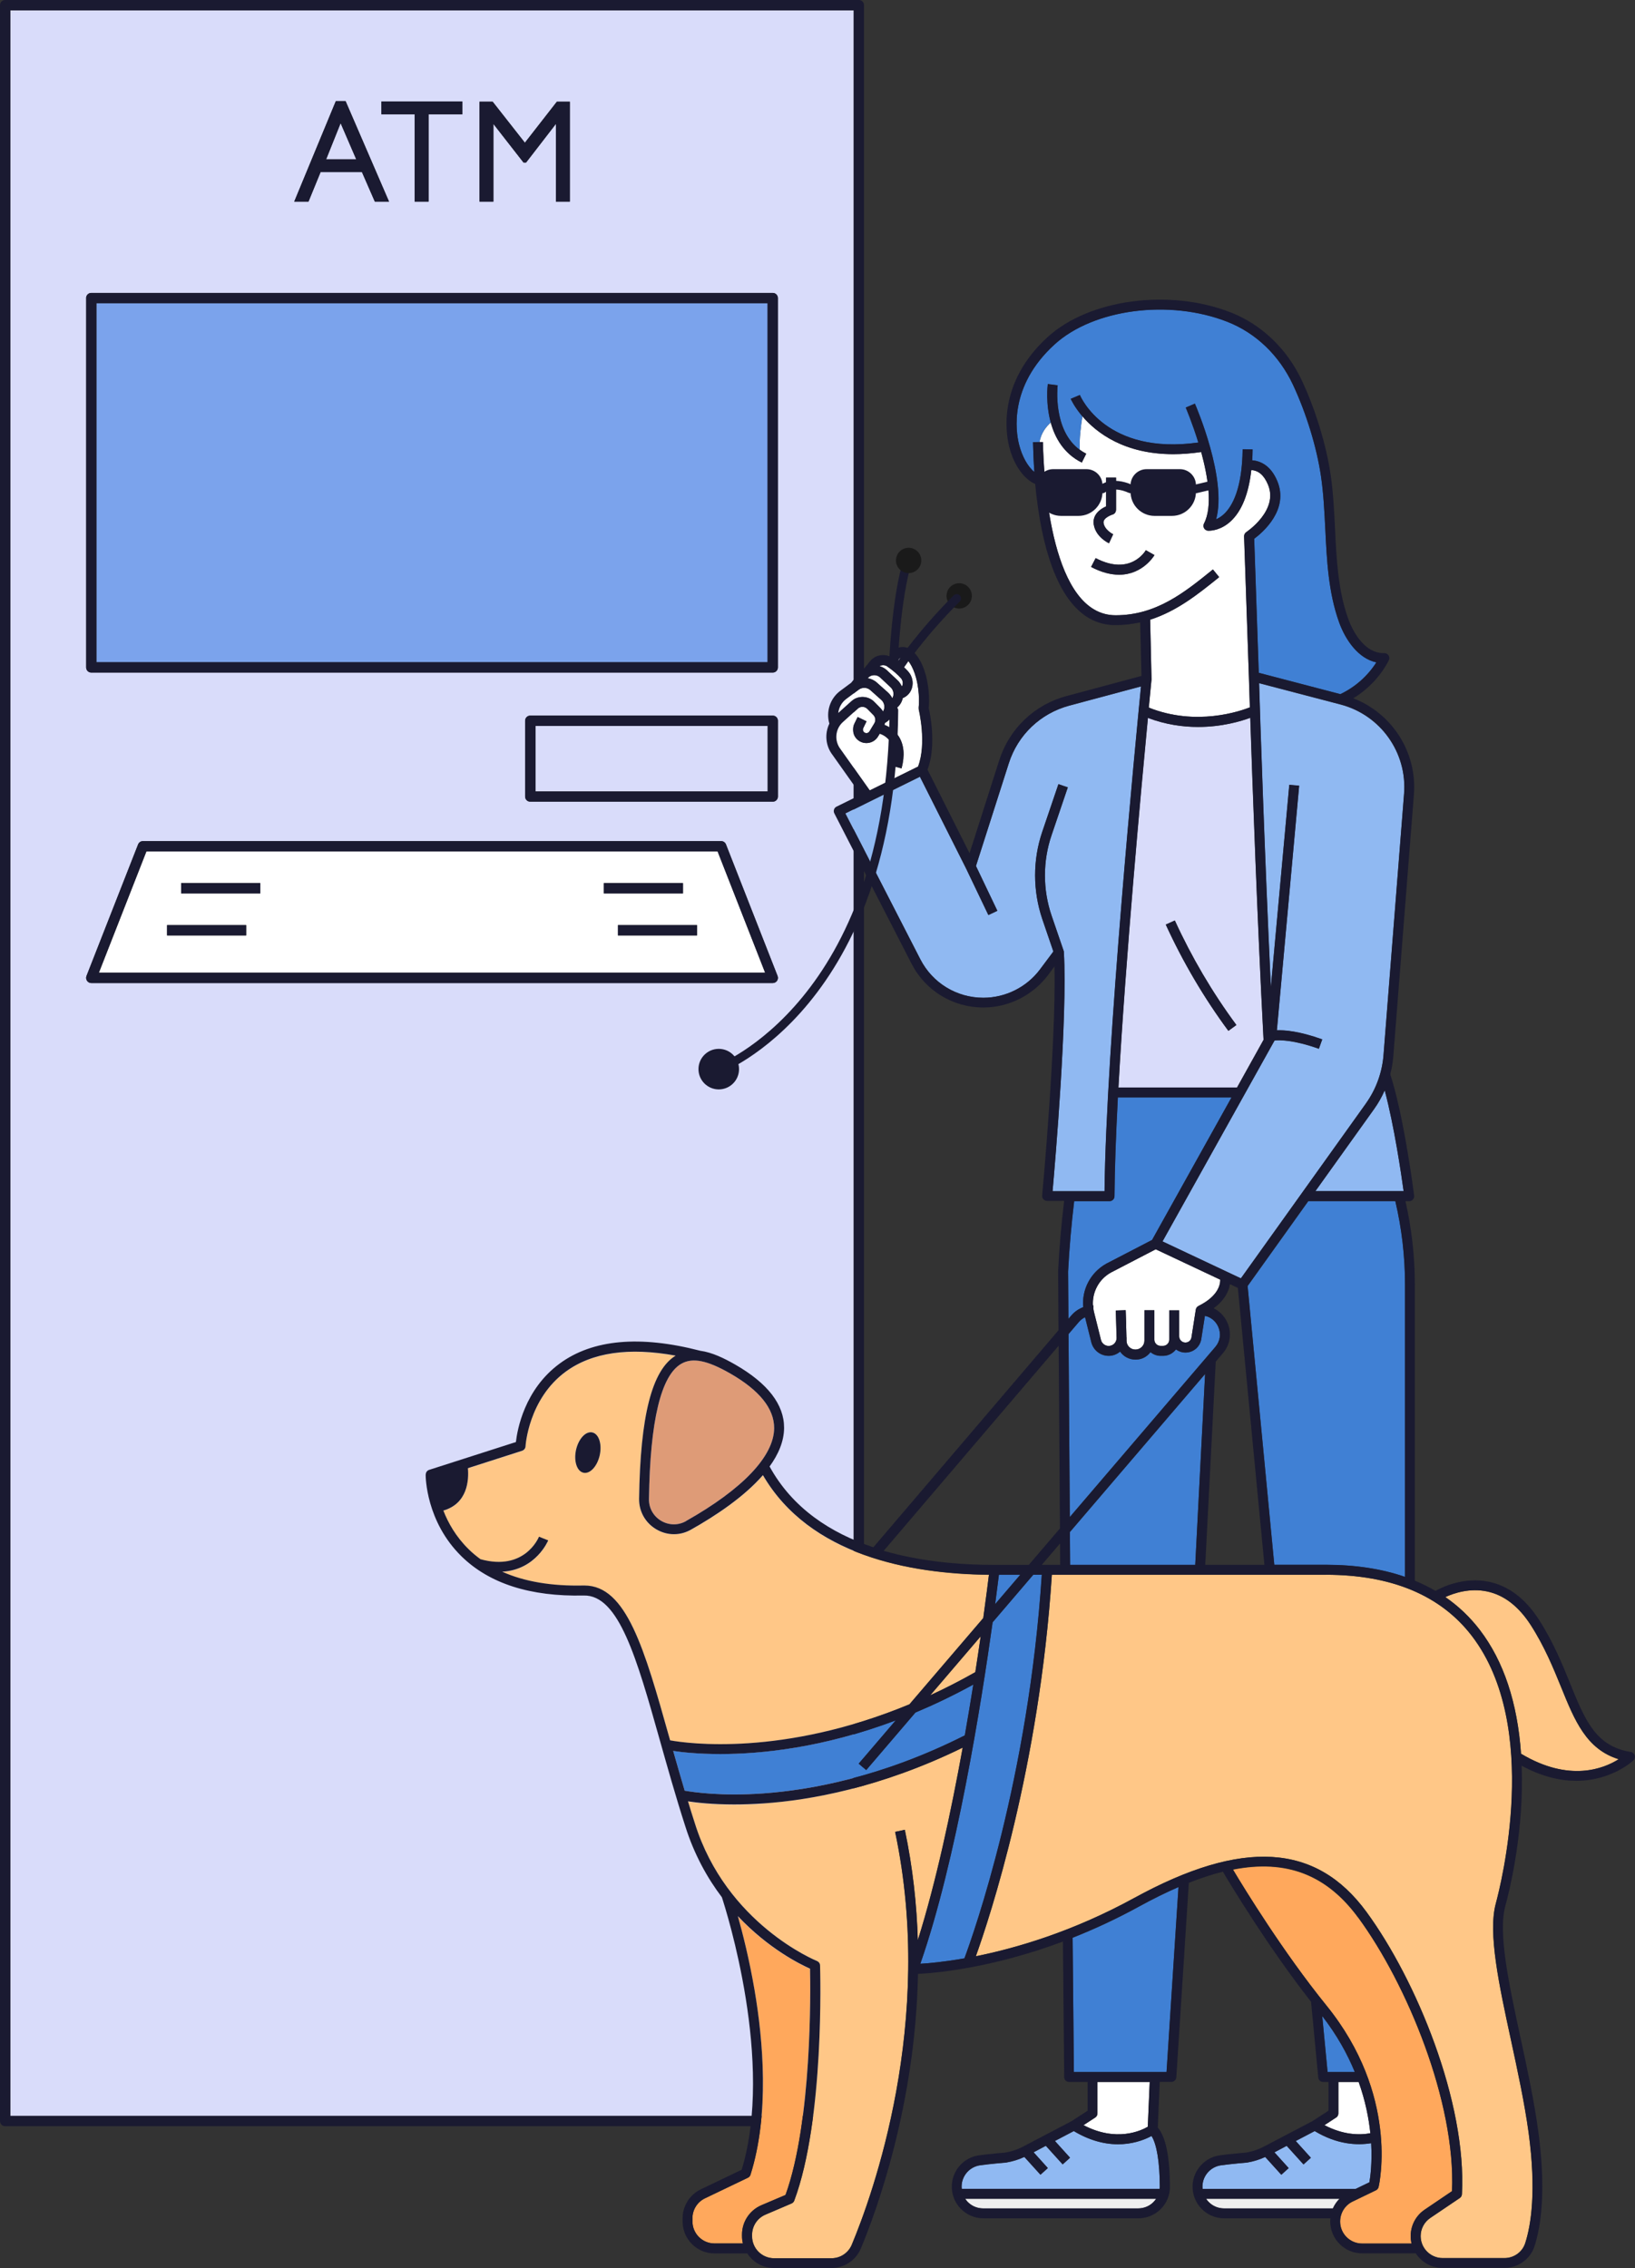 <?xml version="1.0" encoding="UTF-8"?>
<svg id="_圖層_2" data-name="圖層 2" xmlns="http://www.w3.org/2000/svg" viewBox="0 0 204 282.99">
  <rect x="0" y="0" width="204" height="282.99" fill="#333333" stroke="none"/>
  <g id="_內容" data-name="內容">
    <g>
      <path d="m18.27,106.24l-5.93,15.13h83.14l-5.93-15.13H18.27Zm12.45,10.48h-9.87v-1.29h9.87v1.29Zm1.76-5.24h-9.88v-1.29h9.88v1.29Zm42.87-1.29h9.87v1.29h-9.87v-1.29Zm11.63,6.53h-9.87v-1.29h9.87v1.29Z" fill="#fff"/>
      <polygon points="31.97 62.54 32.82 59.65 31.1 59.65 31.97 62.54" fill="#7ba3ec"/>
      <polygon points="25.61 62.54 26.48 59.65 24.75 59.65 25.61 62.54" fill="#7ba3ec"/>
      <rect x="66.81" y="90.57" width="28.97" height="8.17" fill="#d9dcfa"/>
      <polygon points="42.5 15.36 40.69 19.88 44.45 19.88 42.5 15.36" fill="#d9dcfa"/>
      <polygon points="28.17 58.42 29.38 58.42 28.78 56.4 28.17 58.42" fill="#7ba3ec"/>
      <path d="m95.78,37.83H12.03v44.8h83.74v-44.8Z" fill="#7ba3ec"/>
      <path d="m1.29,264.02h105.23V1.29H1.29v262.73ZM96.95,122.38c-.12.18-.32.28-.53.28H11.39c-.21,0-.41-.11-.53-.28-.12-.18-.15-.4-.07-.6l6.44-16.42c.1-.25.33-.41.6-.41h72.15c.26,0,.5.16.6.41l6.44,16.42c.08.2.05.42-.07.6Zm.11-22.99c0,.36-.29.64-.64.64h-30.26c-.36,0-.64-.29-.64-.64v-9.46c0-.36.29-.64.64-.64h30.26c.36,0,.64.29.64.64v9.46ZM59.83,12.69h1.64l4.02,5.12,3.99-5.12h1.62v12.47h-1.74v-9.7l-3.72,4.82h-.32l-3.76-4.82v9.7h-1.73v-12.47Zm-12.24-.02h10.1v1.59h-4.22v10.9h-1.74v-10.9h-4.15v-1.59Zm-5.69-.05h1.22l5.42,12.54h-1.77l-1.61-3.69h-5.16l-1.51,3.69h-1.78l5.19-12.54Zm-31.16,24.57c0-.36.29-.64.64-.64h85.03c.36,0,.64.29.64.64v46.09c0,.36-.29.64-.64.64H11.39c-.36,0-.64-.29-.64-.64v-46.09Z" fill="#d9dcfa"/>
      <path d="m107.17,0H.64c-.36,0-.64.29-.64.64v264.02c0,.36.29.64.64.64h106.52c.36,0,.64-.29.64-.64V.64c0-.36-.29-.64-.64-.64Zm-.64,264.02H1.29V1.29h105.23v262.73Z" fill="#1a1a31"/>
      <path d="m11.39,83.92h85.03c.36,0,.64-.29.64-.64v-46.09c0-.36-.29-.64-.64-.64H11.39c-.36,0-.64.29-.64.64v46.09c0,.36.29.64.64.64Zm.64-46.09h83.74v44.8H12.03v-44.8Z" fill="#1a1a31"/>
      <path d="m40,21.47h5.16l1.61,3.69h1.77l-5.42-12.54h-1.22l-5.19,12.54h1.78l1.51-3.69Zm2.5-6.1l1.95,4.52h-3.76l1.81-4.52Z" fill="#1a1a31"/>
      <polygon points="51.74 25.16 53.48 25.16 53.48 14.26 57.7 14.26 57.7 12.67 47.59 12.67 47.59 14.26 51.74 14.26 51.74 25.16" fill="#1a1a31"/>
      <polygon points="61.56 15.46 65.32 20.28 65.64 20.28 69.36 15.46 69.36 25.16 71.1 25.16 71.1 12.69 69.48 12.69 65.49 17.81 61.47 12.69 59.83 12.69 59.83 25.16 61.56 25.16 61.56 15.46" fill="#1a1a31"/>
      <path d="m90.58,105.36c-.1-.25-.33-.41-.6-.41H17.83c-.26,0-.5.16-.6.41l-6.44,16.42c-.08.2-.05.42.07.6.12.18.32.28.53.28h85.03c.21,0,.41-.11.53-.28.12-.18.15-.4.07-.6l-6.44-16.42ZM12.33,121.37l5.93-15.13h71.27l5.93,15.13H12.33Z" fill="#1a1a31"/>
      <rect x="22.6" y="110.19" width="9.88" height="1.29" fill="#1a1a31"/>
      <rect x="20.84" y="115.43" width="9.87" height="1.29" fill="#1a1a31"/>
      <rect x="75.34" y="110.19" width="9.87" height="1.29" fill="#1a1a31"/>
      <rect x="77.09" y="115.43" width="9.87" height="1.29" fill="#1a1a31"/>
      <path d="m96.42,89.29h-30.26c-.36,0-.64.29-.64.64v9.46c0,.36.29.64.64.64h30.26c.36,0,.64-.29.64-.64v-9.46c0-.36-.29-.64-.64-.64Zm-.64,9.46h-28.97v-8.17h28.97v8.17Z" fill="#1a1a31"/>
      <g>
        <polygon points="133.52 195.26 133.49 191.16 150.36 171.44 149.13 195.26 133.52 195.26" fill="#4080d4"/>
        <path d="m165.65,258.55l-.67-6.98c1.84,2.37,3.14,4.74,4.06,6.98h-3.4Z" fill="#4080d4"/>
        <path d="m166.99,263.7v-3.92h2.53c.84,2.34,1.26,4.52,1.46,6.4-1.43.26-3.42.2-5.73-1.01l1.46-.95c.18-.11.28-.31.28-.52Z" fill="#fff"/>
        <path d="m169.48,239.29c6.05,8.26,12.16,22.97,11.69,34.12l-3.41,2.31c-1.1.74-1.75,1.97-1.75,3.3,0,.32.04.63.11.93h-6.17c-1.51,0-2.74-1.23-2.74-2.74,0-1.08.61-2.05,1.55-2.5l2.92-1.41c.17-.08.29-.24.33-.42.11-.46,2.53-11.47-6.5-22.62-5.41-6.68-10.25-14.59-11.67-16.97,6.71-1.32,11.73.68,15.64,6.02Z" fill="#ffa85c"/>
        <path d="m143.93,274.76c-.51.52-1.2.8-1.93.8h-19.33s0,0,0,0c-.74,0-1.43-.29-1.95-.83-.11-.11-.2-.24-.29-.37h23.82c-.1.14-.2.27-.33.4Z" fill="#efefef"/>
        <path d="m180.32,199.28c1.09-.5,3.08-1.16,5.23-.7,2.09.44,3.91,1.84,5.41,4.15,1.75,2.71,2.85,5.42,3.83,7.82,1.67,4.12,3.13,7.72,7.17,8.96-1.85,1.17-6.17,2.92-12.18-.68-.44-6.36-2.16-11.55-5.13-15.44-1.23-1.61-2.68-2.99-4.32-4.12Z" fill="#ffc787"/>
        <path d="m171.08,267.42c.14,2.45-.1,4.22-.22,4.88l-1.72.83h-19.09c-.01-.13-.03-.25-.02-.38.05-1.31,1.03-2.39,2.32-2.57,1.2-.17,3.22-.34,3.24-.34.81-.14,1.56-.37,2.27-.7l2.01,2.22.92-.83-1.78-1.97,1.53-.81,2.1,2.32.92-.83-1.89-2.09,2.36-1.24c2.8,1.68,5.27,1.8,7.04,1.51Z" fill="#90b9f2"/>
        <path d="m166.31,275.56h-13.58s0,0,0,0c-.74,0-1.43-.29-1.95-.83-.11-.11-.2-.24-.29-.37h16.63c-.34.35-.62.75-.82,1.2Z" fill="#efefef"/>
        <path d="m136.93,263.7v-3.92h6.52s-.24,5.59-.24,5.59c-.87.51-3.95,1.94-8.02-.2l1.46-.95c.18-.11.28-.31.28-.52Z" fill="#fff"/>
        <path d="m128.93,196.49h1.06c-1.64,25.32-8.46,44.66-9.65,47.86-2.56.45-4.47.62-5.51.68,4.49-12.86,7.61-32.51,9.02-42.61l5.07-5.93Z" fill="#4080d4"/>
        <path d="m143.68,266.53c.65,1.02,1.02,3.27,1.03,6.34,0,.09-.02.17-.02.26h-24.69c-.01-.13-.03-.25-.02-.38.05-1.31,1.03-2.39,2.32-2.57,1.2-.17,3.22-.34,3.24-.34.81-.14,1.56-.37,2.27-.7l2.01,2.22.92-.83-1.78-1.97,1.53-.81,2.1,2.32.92-.83-1.89-2.09,2.36-1.24c4.69,2.81,8.39,1.32,9.7.61Z" fill="#90b9f2"/>
        <path d="m165.42,196.49c8.22,0,14.36,2.58,18.24,7.66,8.64,11.31,3.57,31.12,2.97,33.35-1,3.68.4,10.17,1.89,17.05.83,3.85,1.69,7.83,2.2,11.55.98,7.26.31,11.5-.42,13.78-.36,1.12-1.4,1.87-2.6,1.87h-7.71c-1.51,0-2.74-1.23-2.74-2.74,0-.91.45-1.76,1.21-2.27l3.67-2.48c.16-.11.26-.29.27-.48.61-11.47-5.68-26.71-11.91-35.22-6.28-8.58-15.49-9.13-28.98-1.74-7.65,4.19-14.69,6.25-19.75,7.27,1.71-4.78,7.93-23.53,9.48-47.59h34.19Z" fill="#ffc787"/>
        <path d="m122.36,204.18c-.2,1.37-.42,2.87-.67,4.47-1.91,1.08-3.79,2.04-5.62,2.88l6.29-7.35Z" fill="#ffc787"/>
        <path d="m159,195.26l-3.33-34.79,7.57-10.59h10.86c.8,3.4,1.21,6.89,1.21,10.38v36.5c-2.89-1-6.18-1.51-9.88-1.51h-6.43Z" fill="#4080d4"/>
        <path d="m147.04,235.47l-1.49,23.08h-11.56s-.16-16.76-.16-16.76c2.62-1.04,5.4-2.31,8.26-3.88,1.73-.95,3.37-1.76,4.94-2.44Z" fill="#4080d4"/>
        <path d="m133.26,158.66c.15-2.9.41-5.86.76-8.78h4.41c.34,0,.62-.27.62-.62.02-3.41.18-7.65.42-12.32h14.18s-9.91,17.78-9.91,17.78l-5.71,2.96c-1.98,1.1-3.08,3.25-2.88,5.43-.57.21-1.08.56-1.49,1.04l-.36.42-.04-5.92Z" fill="#4080d4"/>
        <path d="m143.22,89.58c-.88,9.16-2.78,29.92-3.68,46.12h14.8s3.31-5.95,3.31-5.95c-.78-14.87-1.38-31.87-1.66-40.18-1.14.42-3.52,1.14-6.51,1.14-1.9,0-4.04-.29-6.26-1.13Zm2.24,25.79l1.13-.51c2.1,4.59,4.68,8.98,7.68,13.04l-1,.73c-3.05-4.13-5.67-8.59-7.81-13.26Z" fill="#d9dcfa"/>
        <path d="m114.56,95.65l-6.04,2.98-3.65-5.15c-.8-1.04-.66-2.51.29-3.37l1.87-1.69c.34-.31.86-.29,1.19.04l.75.76c.27.28.32.71.12,1.04l-.61,1.01c-.12.19-.35.26-.56.17-.11-.05-.19-.14-.23-.25-.04-.11-.03-.23.02-.34l.41-.84-1.11-.54-.41.84c-.2.41-.22.87-.07,1.3s.47.77.88.96c.77.35,1.69.07,2.13-.65l.23-.37c.28.09.94.37,1.35,1.05.44.73.5,1.72.17,2.96l1.2.32c.42-1.59.31-2.92-.33-3.95-.54-.86-1.31-1.29-1.81-1.48.02-.08.05-.15.06-.23.6-.34,1.01-.9,1.13-1.58,0-.03,0-.05,0-.08.57-.3.96-.82,1.1-1.45.56-.23.98-.68,1.15-1.29.2-.7.02-1.47-.46-2.01-.32-.36-.73-.74-1.2-1.12-.07-.17-.09-.38.15-.57.22-.17.36-.15.47-.11.45.15,1.12,1.01,1.54,2.54.55,2.01.33,3.77.33,3.78-.01.08,0,.15.01.23.01.04,1.01,4.19-.09,7.09Z" fill="#fff"/>
        <path d="m133.31,166.47l1.29-1.51c.22-.26.49-.46.78-.6l.78,3.13c.25.99,1.14,1.69,2.16,1.69.53,0,1.03-.19,1.43-.53.42.61,1.13,1,1.93,1s1.43-.37,1.86-.93c.35.28.78.46,1.26.46h.32c.65,0,1.23-.32,1.6-.8.33.24.74.39,1.18.39,1,0,1.83-.71,1.98-1.7l.45-2.88c.72.15,1.32.62,1.65,1.33.4.87.27,1.82-.35,2.55l-18.15,21.22-.16-22.81Z" fill="#4080d4"/>
        <path d="m131.33,148.64c.33-3.72,1.87-21.74,1.41-29.84,0-.06-.01-.11-.03-.16l-1.5-4.38c-1.11-3.24-1.11-6.82,0-10.06l2.02-5.95-1.17-.4-2.02,5.95c-1.19,3.5-1.18,7.36,0,10.86l1.39,4.07-1.66,2.22c-1.66,2.23-4.31,3.55-7.08,3.55-3.33,0-6.34-1.84-7.86-4.8l-9.34-18.19,9.29-4.59,5.76,11.45,2.78,5.81,1.12-.53-2.67-5.59,4.1-12.82c1.13-3.54,3.95-6.22,7.54-7.19l8.96-2.4c-.63,6.36-4.37,45.09-4.55,62.99h-6.48Z" fill="#90b9f2"/>
        <path d="m101.07,245.65c.06,2.74.25,19.07-3.06,28.23l-3.01,1.28c-1.47.63-2.42,2.07-2.42,3.66v.18c0,.32.04.63.11.93h-3.55c-1.51,0-2.74-1.23-2.74-2.74v-.42c0-1.05.61-2.02,1.56-2.47l5.36-2.57c.15-.07.27-.21.32-.37,2.38-7.55,1.59-16.71.5-23.07-.64-3.75-1.46-6.99-2.07-9.17,3.79,4.03,7.75,5.99,8.99,6.54Z" fill="#ffa85c"/>
        <path d="m139.32,166.92c0,.27-.09.52-.28.72-.19.19-.44.3-.71.3-.45,0-.85-.31-.96-.75l-.88-3.52c-.04-.15-.05-.29-.07-.44v-.34s-.03,0-.05,0c-.11-1.66.74-3.28,2.24-4.11l5.59-2.9,8.05,3.79c.01.59-.23,2.05-2.71,3.28-.18.09-.31.26-.34.46l-.54,3.46c-.06.38-.38.65-.76.65-.42,0-.77-.35-.77-.77v-2.27s0-.98,0-.98h-1.24s0,.98,0,.98v2.27s0,.41,0,.41c0,.42-.35.77-.77.77h-.32c-.42,0-.77-.35-.77-.77v-2.69s0-.98,0-.98h-1.24s0,.98,0,.98v2.69s0,.12,0,.12c0,.61-.5,1.11-1.12,1.11s-1.1-.48-1.11-1.08v-.44s-.01,0-.01,0l-.04-1.44v-.35s-.06-1.6-.06-1.6l-1.24.04.06,1.93.04,1.47Z" fill="#fff"/>
        <path d="m111.13,85.77c.26.25.39.61.34.97-.01.1-.05.24-.14.39-.13-.27-.32-.52-.55-.73l-1.37-1.22c-.33-.3-.73-.48-1.15-.55.19-.23.45-.36.75-.38.29-.02.59.08.81.29l1.31,1.23Z" fill="#fff"/>
        <path d="m129.69,55.16h.43c.11,5.06,1.08,21.61,9.07,21.61,5.05,0,8.57-2.83,11.96-5.57l.18-.15.78.96-.18.15c-2.43,1.96-5.1,4.1-8.43,5.16l.17,7.47s0,.05-.01.08h0c0,.07-.13,1.32-.33,3.42,5.9,2.37,11.42.44,12.61-.03-.08-2.36-.12-3.75-.12-3.81h0l-.6-17.52c0-.22.1-.42.28-.54.04-.03,4.04-2.69,2.71-5.9-.49-1.17-1.17-1.78-2.09-1.84-.34,2.98-1.2,5.14-2.6,6.42-1.17,1.06-2.34,1.15-2.7,1.15-.06,0-.1,0-.11,0-.21-.02-.39-.14-.49-.32s-.1-.4,0-.58c1.1-2.12.5-5.8-.35-8.92-1.24.18-2.4.27-3.48.27-6.15,0-9.61-2.7-11.34-4.72-.18,1.11-.41,2.85-.32,4.16.25.18.51.34.8.49l-.55,1.11c-2.25-1.12-3.35-3.1-3.87-4.99-.54.47-1.21,1.27-1.41,2.44Zm9.55,8.45c0,.27-.18.52-.44.59-.01,0-1.22.39-1.11,1.06.15.89,1.19,1.39,1.2,1.4l-.52,1.12c-.07-.03-1.64-.77-1.9-2.32-.2-1.18.73-1.93,1.54-2.28v-3.59h1.24v4.02Zm4.59-.93c-.6,0-1.08-.69-1.08-1.55,0-.85.48-1.55,1.08-1.55s1.08.69,1.08,1.55-.48,1.55-1.08,1.55Zm-7.7,8.06l.57-1.1c4.33,2.26,6.19-.86,6.26-.99l1.08.61s-1.42,2.45-4.41,2.45c-.99,0-2.16-.26-3.5-.97Zm-3.05-9.6c0-.85.48-1.55,1.08-1.55s1.08.69,1.08,1.55c0,.85-.48,1.55-1.08,1.55s-1.08-.69-1.08-1.55Z" fill="#fff"/>
        <path d="m157.05,83.96l-.57-16.73c1.04-.77,4.38-3.61,2.88-7.2-.83-1.99-2.15-2.51-3.13-2.59.03-.44.05-.89.05-1.36l-1.24-.02c-.06,4.94-1.3,7.12-2.32,8.08-.35.33-.69.53-.99.66,1.38-5.04-2.47-14.02-2.65-14.43l-1.14.49s.82,1.91,1.57,4.36c-11.46,1.61-14.65-5.61-14.78-5.93l-1.14.48s.43.99,1.46,2.19c-.18,1.11-.41,2.85-.32,4.16-3.41-2.48-2.77-7.99-2.76-8.05l-1.23-.16c-.02.17-.29,2.41.37,4.8-.54.47-1.21,1.27-1.41,2.44l-.81.02c.02,1.05.07,2.33.17,3.72-.82-.67-1.54-1.94-1.92-3.47-.4-1.61-1.26-7.25,4.43-12.44,4.86-4.44,14.34-5.68,21.58-2.83,3.56,1.4,6.46,4.19,8.18,7.86,1.65,3.53,2.96,7.79,3.49,11.4.32,2.18.43,4.44.54,6.63.19,3.86.38,7.85,1.71,11.57.79,2.22,2.4,4.55,4.66,5.03-1.09,1.71-2.66,3.1-4.5,3.97l-10.17-2.66Z" fill="#4080d4"/>
        <path d="m170.42,137.7l-15.6,21.82-9.78-4.61,13.98-25.07c.58-.07,2.33-.11,5.53,1.03l.42-1.17c-2.88-1.03-4.69-1.17-5.66-1.13l2.78-30.52-1.23-.11-2.3,25.24c-.79-16.66-1.35-34-1.47-37.93l10.16,2.66c5,1.31,8.34,6,7.93,11.15l-2.55,32.43c-.15,2.24-.91,4.38-2.21,6.2Z" fill="#90b9f2"/>
        <path d="m171.43,138.41c.53-.74.98-1.53,1.34-2.36,1.18,4.4,2.08,10.53,2.36,12.58h-11.01s7.31-10.22,7.31-10.22Z" fill="#90b9f2"/>
        <path d="m112.61,85.48c-.01.05-.04.11-.08.18-.13-.3-.31-.57-.55-.79l-1.31-1.23c-.26-.25-.58-.42-.92-.52.29-.17.66-.17.95.03.73.51,1.31,1.01,1.72,1.48.2.23.28.56.19.86Z" fill="#fff"/>
        <path d="m109.95,87.33c.31.27.44.68.37,1.08-.03.14-.08.27-.15.38-.09-.15-.19-.3-.32-.43l-.75-.76c-.79-.81-2.06-.84-2.9-.09l-1.62,1.46c.08-.68.43-1.33,1-1.75l1.57-1.17c.43-.32,1.03-.29,1.43.06l1.37,1.22Z" fill="#fff"/>
        <path d="m55.31,188.48c.6,1.55,1.57,3.28,3.15,4.83.46.45.96.87,1.49,1.26,5.47,1.52,7.23-2.63,7.3-2.81l.57.23.58.23s-1.52,3.68-5.74,3.91c2.77,1.23,6.17,1.81,10.14,1.72.04,0,.08,0,.12,0,5.25,0,7.49,7.94,10.57,18.9.04.14.08.28.12.42,2.14.38,14.04,2.05,29.86-4.5l9.21-10.76c.36-2.56.59-4.45.71-5.41-9.87-.1-22.38-2.42-28.2-12.42-2.33,2.68-5.84,5.04-8.99,6.81-.67.38-1.39.56-2.12.56s-1.52-.21-2.21-.62c-1.35-.8-2.15-2.22-2.13-3.8.15-10.38,1.6-16.06,4.56-17.86-5.82-1.07-10.43-.41-13.72,2-4.66,3.41-5.01,9.25-5.01,9.31-.01.26-.18.48-.43.56l-6.76,2.17c.13,1.51-.04,4.41-3.06,5.29Zm16.56-7.57c.31-1.39,1.21-2.37,2.03-2.19.82.18,1.23,1.45.93,2.84-.31,1.39-1.21,2.37-2.03,2.19-.82-.18-1.23-1.45-.93-2.84Z" fill="#ffc787"/>
        <path d="m124.16,200.16c.23-1.73.39-2.99.47-3.66h2.66s-3.13,3.66-3.13,3.66Z" fill="#4080d4"/>
        <path d="m111.75,214.67l-4.61,5.39.94.8,6.14-7.18c2.33-.98,4.75-2.13,7.22-3.49-.32,2-.67,4.13-1.06,6.34-10.4,5.25-19.4,6.83-25.14,7.24-5.21.37-8.73-.15-9.81-.34-.5-1.69-.98-3.35-1.44-4.97,1.12.17,3.14.39,5.89.39,5.14,0,12.81-.78,21.87-4.19Z" fill="#4080d4"/>
        <path d="m95.26,225.02c5.72-.39,14.59-1.94,24.85-6.96-1.45,8-3.33,16.83-5.6,24.03-.13-4.45-.63-9.07-1.62-13.78l-1.21.26c5.03,23.76-2.87,45.44-5.41,51.52-.43,1.02-1.42,1.68-2.53,1.68h-7.17c-1.51,0-2.74-1.23-2.74-2.74v-.18c0-1.1.66-2.09,1.67-2.52l3.25-1.39c.16-.07.28-.19.34-.35,3.79-10.14,3.24-28.57,3.22-29.35,0-.25-.16-.46-.39-.56-.11-.04-11.29-4.6-15.23-17.17-.3-.92-.58-1.83-.85-2.72,1.11.17,3.08.39,5.78.39,1.1,0,2.33-.04,3.66-.13Z" fill="#ffc787"/>
        <path d="m85.59,189.8c-.97.55-2.13.53-3.1-.04-.97-.58-1.54-1.59-1.52-2.72.14-9.75,1.5-15.43,4.04-16.88,1.4-.8,3.23-.43,6.11,1.22,3.64,2.09,5.48,4.38,5.47,6.81-.01,3.49-3.92,7.61-11,11.6Z" fill="#de9b77"/>
        <path d="m53.11,184.03c0,.24.04,5.82,4.48,10.17,3.47,3.39,8.57,5.03,15.24,4.88,4.38-.11,6.63,7.88,9.48,17.99.93,3.29,1.97,7.01,3.19,10.79,1.12,3.55,2.76,6.48,4.57,8.87.57,1.75,6.55,20.58,2.47,34l-5.11,2.45c-1.37.66-2.26,2.07-2.26,3.59v.42c0,2.2,1.79,3.98,3.98,3.98h4.06s0-.04,0-.04c.71,1.12,1.95,1.86,3.36,1.86h7.17c1.61,0,3.05-.96,3.67-2.44,1.91-4.57,6.81-17.86,7.13-34.26,2.01-.09,9.05-.66,18.08-4.03l.16,16.91c0,.34.28.61.62.61h2.31v3.58s-2,1.3-2,1.3l-6.02,3.16c-.72.38-1.49.64-2.29.77-.03,0-2.02.17-3.26.34-1.88.27-3.31,1.85-3.38,3.75-.04,1.09.34,2.12,1.1,2.9.75.78,1.76,1.21,2.84,1.21h19.33c1.06,0,2.06-.41,2.8-1.16.74-.74,1.15-1.73,1.14-2.78-.01-3.75-.52-6.22-1.51-7.38l.24-5.7h1.45c.33,0,.6-.25.62-.58l1.56-24.26c1.49-.59,2.9-1.05,4.25-1.39,1.05,1.77,5.65,9.4,11,16.23l.9,9.45c.03.32.3.56.62.56h.66v3.58s-2,1.3-2,1.3l-6.02,3.16c-.72.38-1.49.64-2.29.77-.03,0-2.02.17-3.26.34-1.88.27-3.31,1.85-3.39,3.75-.04,1.09.35,2.12,1.1,2.9.75.78,1.76,1.21,2.84,1.21h13.26c-.01.12-.03.24-.03.36,0,2.23,1.79,4.01,3.98,4.01h6.67s0-.04,0-.04c.71,1.12,1.95,1.86,3.36,1.86h7.71c1.74,0,3.26-1.1,3.78-2.73.77-2.4,1.47-6.84.46-14.32-.51-3.77-1.37-7.78-2.21-11.65-1.45-6.72-2.83-13.07-1.9-16.46.5-1.82,2.12-8.36,2.07-15.88,0-.55-.02-1.09-.04-1.63,2.57,1.4,4.87,1.89,6.82,1.89,4.44,0,7.09-2.51,7.13-2.55.17-.16.23-.41.16-.63-.07-.22-.26-.39-.49-.42-4.38-.7-5.71-3.98-7.55-8.51-.99-2.45-2.12-5.22-3.93-8.03-1.68-2.6-3.77-4.18-6.2-4.69-3.08-.65-5.77.62-6.69,1.13-.81-.48-1.67-.9-2.57-1.27v-36.97c0-3.49-.4-6.98-1.17-10.38h.47c.18,0,.35-.08.46-.21.12-.13.17-.31.15-.49-.05-.4-1.26-9.87-2.98-15.14.21-.8.35-1.63.4-2.46l2.55-32.43c.42-5.29-2.71-10.14-7.56-12.02,1.87-1.14,3.42-2.78,4.43-4.73.1-.2.09-.43-.03-.62-.12-.19-.32-.3-.55-.29-.04,0-.08,0-.12,0-2.09,0-3.62-2.21-4.37-4.3-1.27-3.55-1.46-7.45-1.64-11.22-.11-2.22-.22-4.51-.55-6.75-.55-3.73-1.89-8.12-3.59-11.75-1.86-3.95-5-6.96-8.85-8.48-7.64-3.01-17.69-1.67-22.87,3.07-6.19,5.65-5.24,11.88-4.8,13.65.57,2.29,1.82,4.06,3.25,4.68.71,7.58,2.98,17.61,10.01,17.61,1.09,0,2.11-.13,3.09-.34l.16,6.68-9.35,2.51c-4,1.07-7.13,4.06-8.39,8l-3.71,11.61-5.24-10.42c1.13-3.02.32-6.96.15-7.69.05-.46.16-2.18-.38-4.15-.49-1.79-1.37-3.06-2.35-3.39-.55-.18-1.13-.07-1.62.31-.29.23-.47.49-.57.76-.84-.33-1.83-.1-2.41.63l-.66.82c-.23.14-.44.31-.61.52l-1.08,1.34-1.36,1.01c-1.27.94-1.8,2.59-1.36,4.09-.6,1.23-.49,2.76.39,3.9l3.52,4.97-3.02,1.49c-.15.07-.26.2-.31.36-.05.16-.04.33.04.48l9.63,18.75c1.73,3.38,5.17,5.47,8.96,5.47,3.17,0,6.18-1.52,8.08-4.05l.8-1.08c.21,9.66-1.52,28.39-1.54,28.59-.02.17.04.35.16.47.12.13.28.2.46.2h2.12c-.35,2.9-.6,5.84-.75,8.75l.05,7.39-23.1,27.08c-5.31-1.77-10.09-4.86-12.95-10.08,1.11-1.53,1.8-3.15,1.81-4.82.01-2.91-2.04-5.56-6.09-7.89-1.38-.79-2.89-1.53-4.37-1.73-7.53-1.95-13.43-1.42-17.53,1.59-4.42,3.24-5.3,8.29-5.47,9.8l-10.82,3.47c-.26.08-.43.32-.43.59Zm32.48,5.77c-.97.55-2.13.53-3.1-.04-.97-.58-1.54-1.59-1.52-2.72.14-9.75,1.5-15.43,4.04-16.88,1.4-.8,3.23-.43,6.11,1.22,3.64,2.09,5.48,4.38,5.47,6.81-.01,3.49-3.92,7.61-11,11.6Zm46.66.91l-3.89,4.55h-4.27c-4.32,0-9.23-.42-13.83-1.76l21.83-25.59.16,22.8Zm-7.61,5.78h2.66s-3.13,3.66-3.13,3.66c.23-1.73.39-2.99.47-3.66Zm7.64-1.24h-2.29s2.27-2.66,2.27-2.66l.02,2.66Zm-23.69-109.15l1.37,1.22c.31.27.44.68.37,1.08-.03.14-.08.27-.15.38-.09-.15-.19-.3-.32-.43l-.75-.76c-.79-.81-2.06-.84-2.9-.09l-1.62,1.46c.08-.68.43-1.33,1-1.75l1.57-1.17c.43-.32,1.03-.29,1.43.06Zm.42-1.86c.29-.02.59.08.81.29l1.31,1.23c.26.25.39.61.34.97-.01.1-.05.24-.14.39-.13-.27-.32-.52-.55-.73l-1.37-1.22c-.33-.3-.73-.48-1.15-.55.19-.23.45-.36.75-.38Zm3.4.38c.2.23.28.56.19.86-.01.05-.04.11-.08.18-.13-.3-.31-.57-.55-.79l-1.31-1.23c-.26-.25-.58-.42-.92-.52.29-.17.66-.17.95.03.73.51,1.31,1.01,1.72,1.48Zm2.23,3.7c-.01.08,0,.15.01.23.01.04,1.01,4.19-.09,7.09l-6.04,2.98-3.65-5.15c-.8-1.04-.66-2.51.29-3.37l1.87-1.69c.34-.31.86-.29,1.19.04l.75.76c.27.28.32.71.12,1.04l-.61,1.01c-.12.19-.35.26-.56.17-.11-.05-.19-.14-.23-.25-.04-.11-.03-.23.02-.34l.41-.84-1.11-.54-.41.84c-.2.41-.22.87-.07,1.3s.47.77.88.96c.77.35,1.69.07,2.13-.65l.23-.37c.28.09.94.37,1.35,1.05.44.73.5,1.72.17,2.96l1.2.32c.42-1.59.31-2.92-.33-3.95-.54-.86-1.31-1.29-1.81-1.48.02-.08.05-.15.06-.23.6-.34,1.01-.9,1.13-1.58,0-.03,0-.05,0-.08.57-.3.96-.82,1.1-1.45.56-.23.98-.68,1.15-1.29.2-.7.02-1.47-.46-2.01-.32-.36-.73-.74-1.2-1.12-.07-.17-.09-.38.15-.57.22-.17.36-.15.47-.11.45.15,1.12,1.01,1.54,2.54.55,2.01.33,3.77.33,3.78Zm27.72-2.68c-.63,6.36-4.37,45.09-4.55,62.99h-6.48c.33-3.72,1.87-21.74,1.41-29.84,0-.06-.01-.11-.03-.16l-1.5-4.38c-1.11-3.24-1.11-6.82,0-10.06l2.02-5.95-1.17-.4-2.02,5.95c-1.19,3.5-1.18,7.36,0,10.86l1.39,4.07-1.66,2.22c-1.66,2.23-4.31,3.55-7.08,3.55-3.33,0-6.34-1.84-7.86-4.8l-9.34-18.19,9.29-4.59,5.76,11.45,2.78,5.81,1.12-.53-2.67-5.59,4.1-12.82c1.13-3.54,3.95-6.22,7.54-7.19l8.96-2.4Zm-8.88,103.63l-.16-22.81,1.29-1.51c.22-.26.49-.46.78-.6l.78,3.13c.25.99,1.14,1.69,2.16,1.69.53,0,1.03-.19,1.43-.53.42.61,1.13,1,1.93,1s1.43-.37,1.86-.93c.35.28.78.46,1.26.46h.32c.65,0,1.23-.32,1.6-.8.33.24.74.39,1.18.39,1,0,1.83-.71,1.98-1.7l.45-2.88c.72.15,1.32.62,1.65,1.33.4.87.27,1.82-.35,2.55l-18.15,21.22Zm16.88-17.83l-1.23,23.81h-15.61s-.03-4.09-.03-4.09l16.87-19.72Zm-11.14-7.92l.06,1.93.04,1.47c0,.27-.09.52-.28.72-.19.19-.44.3-.71.3-.45,0-.85-.31-.96-.75l-.88-3.52c-.04-.15-.05-.29-.07-.44v-.34s-.03,0-.05,0c-.11-1.66.74-3.28,2.24-4.11l5.59-2.9,8.05,3.79c.01.59-.23,2.05-2.71,3.28-.18.09-.31.26-.34.46l-.54,3.46c-.06.38-.38.65-.76.65-.42,0-.77-.35-.77-.77v-2.27s0-.98,0-.98h-1.24s0,.98,0,.98v2.27s0,.41,0,.41c0,.42-.35.77-.77.77h-.32c-.42,0-.77-.35-.77-.77v-2.69s0-.98,0-.98h-1.24s0,.98,0,.98v2.69s0,.12,0,.12c0,.61-.5,1.11-1.12,1.11s-1.1-.48-1.11-1.08v-.44s-.01,0-.01,0l-.04-1.44v-.35s-.06-1.6-.06-1.6l-1.24.04Zm14.23-3.29l1,.47,3.31,34.55h-7.38s1.31-25.36,1.31-25.36l.89-1.04c.93-1.09,1.14-2.57.54-3.87-.36-.78-.96-1.38-1.69-1.74,1.44-1.06,1.91-2.2,2.03-3.02Zm-20.14,4.34l-.04-5.92c.15-2.9.41-5.86.76-8.78h4.41c.34,0,.62-.27.62-.62.02-3.41.18-7.65.42-12.32h14.18s-9.91,17.78-9.91,17.78l-5.71,2.96c-1.98,1.1-3.08,3.25-2.88,5.43-.57.21-1.08.56-1.49,1.04l-.36.42Zm9.92-75c2.22.84,4.36,1.13,6.26,1.13,2.99,0,5.38-.72,6.51-1.14.28,8.31.88,25.31,1.66,40.18l-3.31,5.95h-14.8c.9-16.2,2.81-36.96,3.68-46.12Zm24-2.96l-10.17-2.66-.57-16.73c1.04-.77,4.38-3.61,2.88-7.2-.83-1.99-2.15-2.51-3.13-2.59.03-.44.05-.89.05-1.36l-1.24-.02c-.06,4.94-1.3,7.12-2.32,8.08-.35.33-.69.53-.99.66,1.38-5.04-2.47-14.02-2.65-14.43l-1.14.49s.82,1.91,1.57,4.36c-11.46,1.61-14.65-5.61-14.78-5.93l-1.14.48s.43.99,1.46,2.19c.11-.66.2-1.1.2-1.1,0,0-.09.44-.2,1.1,1.73,2.03,5.19,4.72,11.34,4.72,1.07,0,2.23-.09,3.48-.27.85,3.12,1.45,6.8.35,8.92-.1.18-.09.4,0,.58s.29.3.49.32c0,0,.05,0,.11,0,.36,0,1.53-.09,2.7-1.15,1.4-1.28,2.27-3.44,2.6-6.42.92.06,1.61.66,2.09,1.84,1.33,3.2-2.67,5.87-2.71,5.9-.18.12-.29.32-.28.54l.6,17.52h0c0,.06.04,1.45.12,3.81-1.19.47-6.71,2.4-12.61.03.2-2.1.33-3.35.33-3.42h0s.01-.05.01-.08l-.17-7.47c3.33-1.06,5.99-3.2,8.43-5.16l.18-.15-.78-.96-.18.15c-3.4,2.74-6.91,5.57-11.96,5.57-7.99,0-8.96-16.55-9.07-21.62h-.43c-.06.32-.08.66-.06,1.02-.02-.36,0-.7.06-1.01l-.81.02c.02,1.05.07,2.33.17,3.72-.82-.67-1.54-1.94-1.92-3.47-.4-1.61-1.26-7.25,4.43-12.44,4.86-4.44,14.34-5.68,21.58-2.83,3.56,1.4,6.46,4.19,8.18,7.86,1.65,3.53,2.96,7.79,3.49,11.4.32,2.18.43,4.44.54,6.63.19,3.86.38,7.85,1.71,11.57.79,2.22,2.4,4.55,4.66,5.03-1.09,1.71-2.66,3.1-4.5,3.97Zm5.41,44.87c-.15,2.24-.91,4.38-2.21,6.2l-15.6,21.82-9.78-4.61,13.98-25.07c.58-.07,2.33-.11,5.53,1.03l.42-1.17c-2.88-1.03-4.69-1.17-5.66-1.13l2.78-30.52-1.23-.11-2.3,25.24c-.79-16.66-1.35-34-1.47-37.93l10.16,2.66c5,1.31,8.34,6,7.93,11.15l-2.55,32.43Zm2.49,17.14h-11.01s7.31-10.22,7.31-10.22c.53-.74.98-1.53,1.34-2.36,1.18,4.4,2.08,10.53,2.36,12.58Zm.17,48.13c-2.89-1-6.18-1.51-9.88-1.51h-6.43s-3.33-34.79-3.33-34.79l7.57-10.59h10.86c.8,3.4,1.21,6.89,1.21,10.38v36.5Zm14.48,22.08c-.44-6.36-2.16-11.55-5.13-15.44-1.23-1.61-2.68-2.99-4.32-4.12,1.09-.5,3.08-1.16,5.23-.7,2.09.44,3.91,1.84,5.41,4.15,1.75,2.71,2.85,5.42,3.83,7.82,1.67,4.12,3.13,7.72,7.17,8.96-1.85,1.17-6.17,2.92-12.18-.68Zm-39.28,55.52h16.63c-.34.35-.62.75-.82,1.2h-13.58s0,0,0,0c-.74,0-1.43-.29-1.95-.83-.11-.11-.2-.24-.29-.37Zm13.54-8.45c2.8,1.68,5.27,1.8,7.04,1.51.14,2.45-.1,4.22-.22,4.88l-1.72.83h-19.09c-.01-.13-.03-.25-.02-.38.05-1.31,1.03-2.39,2.32-2.57,1.2-.17,3.22-.34,3.24-.34.81-.14,1.56-.37,2.27-.7l2.01,2.22.92-.83-1.78-1.97,1.53-.81,2.1,2.32.92-.83-1.89-2.09,2.36-1.24Zm2.67-1.69c.18-.11.28-.31.28-.52v-3.92h2.53c.84,2.34,1.26,4.52,1.46,6.4-1.43.26-3.42.2-5.73-1.01l1.46-.95Zm-1.73-12.66c1.84,2.37,3.14,4.74,4.06,6.98h-3.4s-.67-6.98-.67-6.98Zm-11.14-18.3c6.71-1.32,11.73.68,15.64,6.02,6.05,8.26,12.16,22.97,11.69,34.12l-3.41,2.31c-1.1.74-1.75,1.97-1.75,3.3,0,.32.04.63.11.93h-6.17c-1.51,0-2.74-1.23-2.74-2.74,0-1.08.61-2.05,1.55-2.5l2.92-1.41c.17-.08.29-.24.33-.42.11-.46,2.53-11.47-6.5-22.62-5.41-6.68-10.25-14.59-11.67-16.97Zm-33.4,41.1h23.82c-.1.14-.2.27-.33.4-.51.52-1.2.8-1.93.8h-19.33s0,0,0,0c-.74,0-1.43-.29-1.95-.83-.11-.11-.2-.24-.29-.37Zm13.54-8.45c4.69,2.81,8.39,1.32,9.7.61.65,1.02,1.02,3.27,1.03,6.34,0,.09-.02.17-.02.26h-24.69c-.01-.13-.03-.25-.02-.38.05-1.31,1.03-2.39,2.32-2.57,1.2-.17,3.22-.34,3.24-.34.81-.14,1.56-.37,2.27-.7l2.01,2.22.92-.83-1.78-1.97,1.53-.81,2.1,2.32.92-.83-1.89-2.09,2.36-1.24Zm2.67-1.69c.18-.11.28-.31.28-.52v-3.92h6.52s-.24,5.59-.24,5.59c-.87.51-3.95,1.94-8.02-.2l1.46-.95Zm-2.81-22.44c2.62-1.04,5.4-2.31,8.26-3.88,1.73-.95,3.37-1.76,4.94-2.44l-1.49,23.08h-11.56s-.16-16.76-.16-16.76Zm-12.08,2.31c1.71-4.78,7.93-23.53,9.48-47.59h34.19c8.22,0,14.36,2.58,18.24,7.66,8.64,11.31,3.57,31.12,2.97,33.35-1,3.68.4,10.17,1.89,17.05.83,3.85,1.69,7.83,2.2,11.55.98,7.26.31,11.5-.42,13.78-.36,1.12-1.4,1.87-2.6,1.87h-7.71c-1.51,0-2.74-1.23-2.74-2.74,0-.91.45-1.76,1.21-2.27l3.67-2.48c.16-.11.26-.29.27-.48.61-11.47-5.68-26.71-11.91-35.22-6.28-8.58-15.49-9.13-28.98-1.74-7.65,4.19-14.69,6.25-19.75,7.27Zm-6.93.95c4.49-12.86,7.61-32.51,9.02-42.61l5.07-5.93h1.06c-1.64,25.32-8.46,44.66-9.65,47.86-2.56.45-4.47.62-5.51.68Zm6.86-36.39c-1.91,1.08-3.79,2.04-5.62,2.88l6.29-7.35c-.2,1.37-.42,2.87-.67,4.47Zm-29.61,30.46c3.79,4.03,7.75,5.99,8.99,6.54.06,2.74.25,19.07-3.06,28.23l-3.01,1.28c-1.47.63-2.42,2.07-2.42,3.66v.18c0,.32.04.63.11.93h-3.55c-1.51,0-2.74-1.23-2.74-2.74v-.42c0-1.05.61-2.02,1.56-2.47l5.36-2.57c.15-.07.27-.21.32-.37,2.38-7.55,1.59-16.71.5-23.07-.64-3.75-1.46-6.99-2.07-9.17Zm-6.25-14.34c1.11.17,3.08.39,5.78.39,1.1,0,2.33-.04,3.66-.13,5.72-.39,14.59-1.94,24.85-6.96-1.45,8-3.33,16.83-5.6,24.03-.13-4.45-.63-9.07-1.62-13.78l-1.21.26c5.03,23.76-2.87,45.44-5.41,51.52-.43,1.02-1.42,1.68-2.53,1.68h-7.17c-1.51,0-2.74-1.23-2.74-2.74v-.18c0-1.1.66-2.09,1.67-2.52l3.25-1.39c.16-.07.28-.19.34-.35,3.79-10.14,3.24-28.57,3.22-29.35,0-.25-.16-.46-.39-.56-.11-.04-11.29-4.6-15.23-17.17-.3-.92-.58-1.83-.85-2.72Zm-1.84-6.29c1.12.17,3.14.39,5.89.39,5.14,0,12.81-.78,21.87-4.19l-4.61,5.39.94.8,6.14-7.18c2.33-.98,4.75-2.13,7.22-3.49-.32,2-.67,4.13-1.06,6.34-10.4,5.25-19.4,6.83-25.14,7.24-5.21.37-8.73-.15-9.81-.34-.5-1.69-.98-3.35-1.44-4.97Zm-28.67-29.99c3.02-.88,3.19-3.78,3.06-5.29l6.76-2.17c.24-.08.42-.3.43-.56,0-.06.36-5.9,5.01-9.31,3.29-2.41,7.89-3.07,13.72-2-2.96,1.81-4.41,7.49-4.56,17.86-.02,1.57.77,2.99,2.13,3.8.69.41,1.45.62,2.21.62s1.45-.19,2.12-.56c3.15-1.77,6.66-4.13,8.99-6.81,5.82,10,18.33,12.32,28.2,12.42-.12.95-.35,2.85-.71,5.41l-9.21,10.76c-15.82,6.56-27.72,4.89-29.86,4.5-.04-.14-.08-.28-.12-.42-3.08-10.96-5.32-18.9-10.57-18.9-.04,0-.08,0-.12,0-3.97.09-7.37-.48-10.14-1.72,4.22-.24,5.72-3.87,5.74-3.91l-.58-.23-.57-.23c-.07.18-1.83,4.33-7.3,2.81-.53-.39-1.03-.8-1.49-1.26-1.58-1.55-2.55-3.28-3.15-4.83Z" fill="#1a1a31"/>
        <path d="m73.9,178.73c.82.18,1.23,1.45.93,2.84-.31,1.39-1.21,2.37-2.03,2.19-.82-.18-1.23-1.45-.93-2.84.31-1.39,1.21-2.37,2.03-2.19Z" fill="#1a1a31"/>
        <path d="m138.8,64.21s-1.22.39-1.11,1.06c.15.89,1.19,1.39,1.2,1.4l-.52,1.12c-.07-.03-1.64-.77-1.9-2.32-.2-1.18.73-1.93,1.54-2.28v-3.59h1.24v4.02c0,.27-.18.52-.44.59Z" fill="#1a1a31"/>
        <ellipse cx="134.16" cy="61.14" rx="1.08" ry="1.55" fill="#1a1a31"/>
        <ellipse cx="143.83" cy="61.14" rx="1.08" ry="1.55" fill="#1a1a31"/>
        <path d="m134.97,57.72c-2.25-1.12-3.35-3.1-3.87-4.99.41-.36.74-.52.74-.52,0,0-.33.17-.74.52-.66-2.39-.39-4.64-.37-4.8l1.23.16c0,.06-.65,5.56,2.76,8.05.02.3.06.58.12.82-.06-.24-.1-.52-.12-.82.25.18.51.34.8.49l-.55,1.11Z" fill="#1a1a31"/>
        <path d="m142.97,68.65l1.08.61s-1.42,2.45-4.41,2.45c-.99,0-2.16-.26-3.5-.97l.57-1.1c4.33,2.26,6.19-.86,6.26-.99Z" fill="#1a1a31"/>
        <path d="m154.26,127.89l-1,.73c-3.05-4.13-5.67-8.59-7.81-13.26l1.13-.51c2.1,4.59,4.68,8.98,7.68,13.04Z" fill="#1a1a31"/>
      </g>
      <circle cx="89.68" cy="133.4" r="2.53" fill="#1a1a31"/>
      <path d="m89.68,133.4s21.6-8.05,21.85-44.76" fill="none" stroke="#1a1a31" stroke-linecap="round" stroke-miterlimit="10" stroke-width="1.08"/>
      <path d="m111.48,82.63s.31-7.97,1.79-12.77" fill="none" stroke="#1a1a31" stroke-linecap="round" stroke-miterlimit="10" stroke-width="1.08"/>
      <circle cx="113.37" cy="69.93" r="1.58" fill="#1a1a1a"/>
      <circle cx="119.68" cy="74.35" r="1.58" fill="#1a1a1a"/>
      <path d="m112.42,82.88s2.53-3.79,6.95-8.21" fill="none" stroke="#1a1a31" stroke-linecap="round" stroke-miterlimit="10" stroke-width="1.08"/>
      <g>
        <path d="m131.4,58.54h4.16c1.1,0,2,.9,2,2v.83c0,1.66-1.34,3-3,3h-2.16c-1.66,0-3-1.34-3-3v-.83c0-1.1.9-2,2-2Z" fill="#1a1a31"/>
        <path d="m143.06,58.54h4.16c1.1,0,2,.9,2,2v.83c0,1.66-1.34,3-3,3h-2.16c-1.66,0-3-1.34-3-3v-.83c0-1.1.9-2,2-2Z" fill="#1a1a31"/>
        <path d="m137.56,61s1.17-1.04,3.5,0" fill="none" stroke="#1a1a31" stroke-linecap="round" stroke-miterlimit="10" stroke-width="1.08"/>
        <line x1="149.22" y1="61" x2="151.2" y2="60.53" fill="none" stroke="#1a1a31" stroke-linecap="round" stroke-miterlimit="10" stroke-width="1.08"/>
      </g>
    </g>
  </g>
</svg>